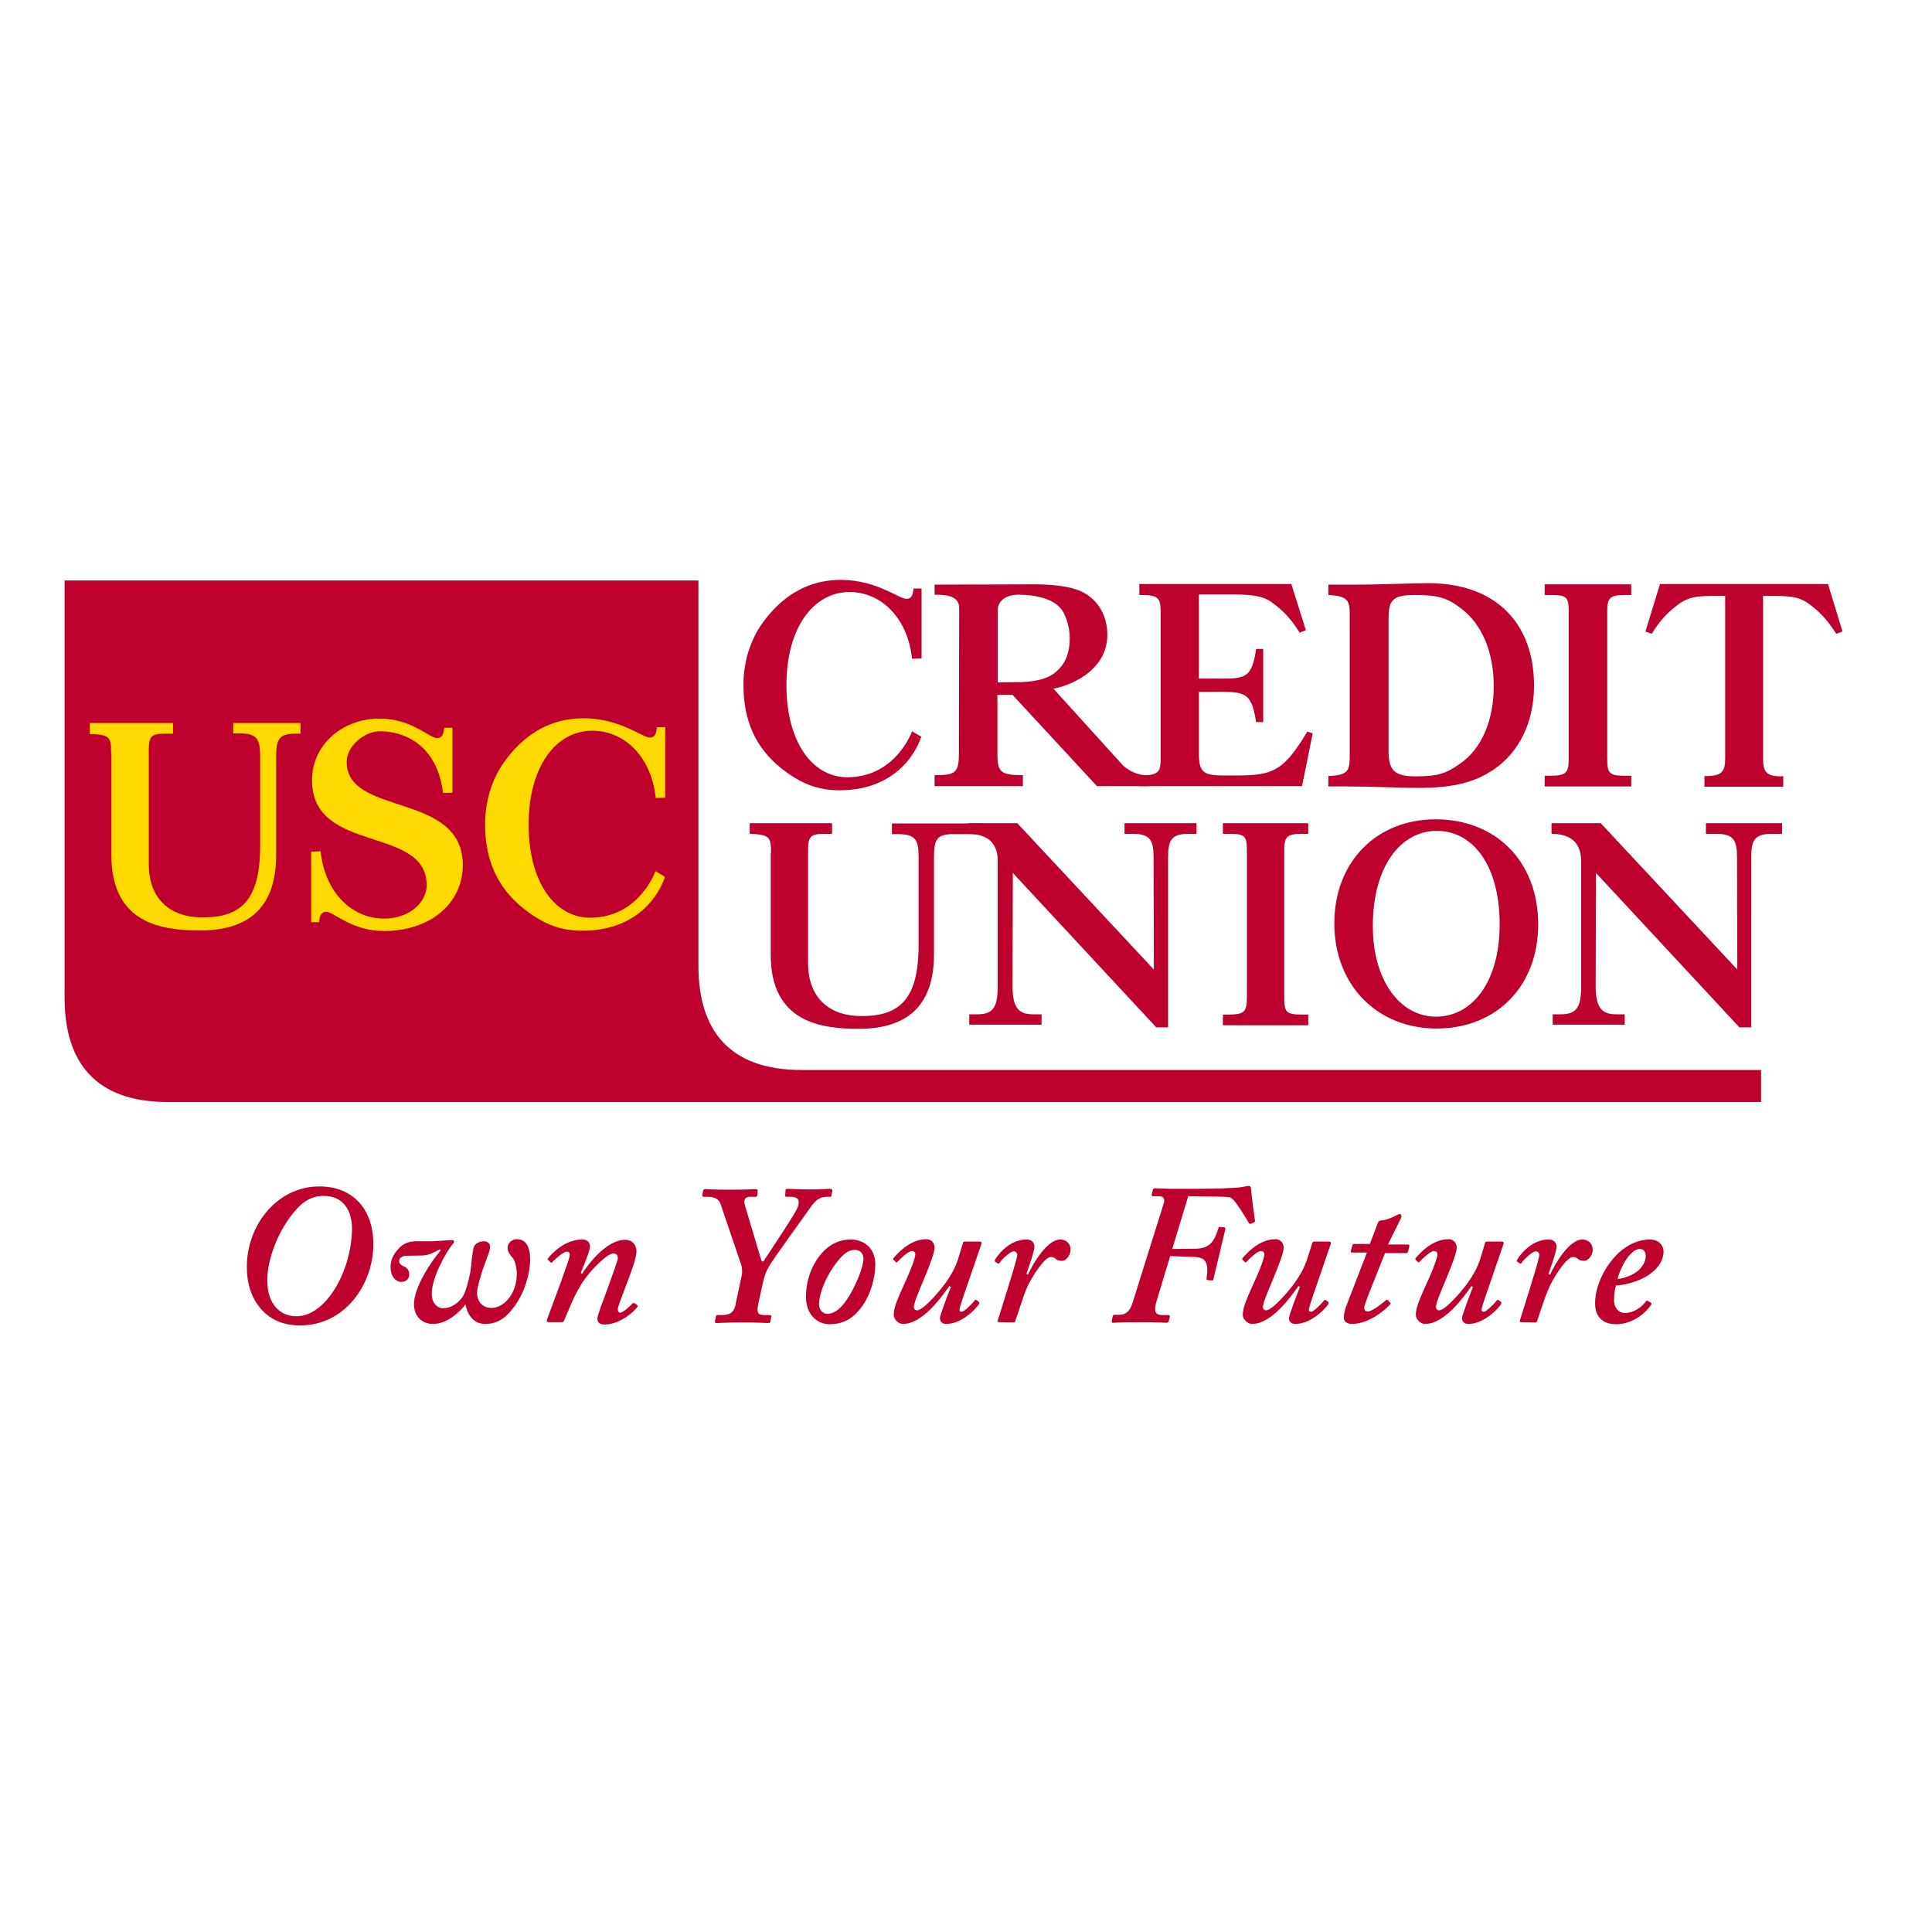 <?xml version="1.0" encoding="UTF-8"?> <svg xmlns="http://www.w3.org/2000/svg" xmlns:xlink="http://www.w3.org/1999/xlink" version="1.1" id="layer" x="0px" y="0px" viewBox="0 0 652 652" style="enable-background:new 0 0 652 652;" xml:space="preserve"> <style type="text/css"> .st0{fill:#BE002F;} .st1{fill:#FFD900;} </style> <g> <path class="st0" d="M594.3,371.9l-537.7,0c-24.2,0-34.8-13.2-34.8-35.2V195.9h213.9v130c0,22,10.6,35.2,34.8,35.2l323.8,0 L594.3,371.9"></path> </g> <g> <path class="st0" d="M336.7,206v24.3c1.3,0,5.3-0.1,6.7-0.1c1.6,0,8.5,0,12.4-3c2.4-1.9,5.2-5,5.2-11.7c0-3.1-0.7-6.1-2.1-8.8 c-2.5-4.7-9.6-6-15.1-6C338.8,200.7,336.7,203.3,336.7,206 M315.5,197.3c0,0,30.7-0.1,33.1-0.1c4.4,0,12.3,0.2,17.1,2.8 c5.7,3.1,8,8.8,8,14.2c0,12.8-13.8,17.5-18.2,18.2l23.1,25.5c0,0,3.2,3.8,9.2,3.8v3.6h-17.6l-28.5-30.8h-5.1c0,0,0,15.1,0,19.9 c0,6.1,1,7.2,8.6,7.2v3.7h-29.8v-3.7c6.9,0,8.2-0.7,8.2-7.2c0-5.6,0.1-44.8,0.1-49.1c0-4.3-4.3-4.6-8.3-4.6V197.3"></path> <path class="st0" d="M384.5,261.8c6.9-0.2,7.2-1.3,7.2-6.5v-2.4v-45.6v0.2c0-5.3-0.2-6.7-6.5-6.7h-0.7v-3.7h51.3l4.9,15.6l-2.1,0.8 c-3.1-5-5.9-7.7-9.5-10.3c-3.5-2.5-8.2-2.6-15.2-2.6h-1.6h-7.7v28.4c0,0,3.9,0,4.4,0c10.6,0,13.4,0.8,14.9-10h2.4v24.7h-2.4 c-1.6-10.9-4.4-10.2-14.9-10.2h-4.4v20.8c0,6.1,1.4,7.4,8,7.4h5.1c12.2,0,15.6-1.8,23.5-14.8l1.8,0.6l-3.6,17.8h-55V261.8"></path> <path class="st0" d="M477.7,262c7.3,0,10.2-0.8,15.2-4.4c7.1-5,11.2-14.4,11.2-26.1c0-11.6-4.1-20.8-10.7-25.9 c-4.9-3.9-8.1-4.8-15.9-4.8c-8,0-8.9,2-8.9,8.4v44.1C468.6,259.9,470.5,262,477.7,262 M448.3,261.9c6.8-0.3,7.2-1.8,7.2-7.1v-2.6 v-41.8v-3.6c0-4.6-1.4-5.7-7.2-6v-3.5h9.2c9.4,0,18.8-0.5,24.4-0.5c22.9,0,35.8,13.5,35.8,34.6c0,12.3-5,22.4-13.6,28.3 c-6.1,4.1-13,6.2-25.6,6.2c-5.6,0-16.1-0.5-24-0.5h-6.2V261.9"></path> <path class="st0" d="M550.5,200.8h-2c-5.4,0-6.1,1-6.1,5.9v49.1c0,5.3,0.6,6,6.4,6h1.7v3.6h-29.2v-3.6h1.4c5.9,0,6.7-0.8,6.7-6 v-49.1c0-5.3-0.6-5.9-6.2-5.9h-1.9v-3.6h29.2V200.8"></path> <path class="st0" d="M441.5,281.4h-2c-5.4,0-6.1,1-6.1,5.9v49.1c0,5.3,0.6,6,6.4,6h1.7v3.6h-28.8v-3.6h1.4c5.9,0,6.7-0.8,6.7-6 v-49.1c0-5.3-0.6-5.9-6.2-5.9h-1.9v-3.6h28.8V281.4"></path> <path class="st0" d="M616.9,197.1l4.9,16l-2.1,0.8c-3.2-5-5.9-7.7-9.5-10.3c-3.5-2.4-6.4-2.5-13.4-2.5H595v54.8 c0,4.4,0.9,6.1,6.1,6.1c0.5,0,0.1-0.1,0.7-0.1v3.6h-26.6v-3.6h0.5c5.5,0,6.5-1.6,6.5-6v-54.8h-1.9c-7,0-9.8,0.1-13.4,2.5 c-3.6,2.6-6.4,5.3-9.5,10.3l-2.1-0.8l4.9-16H616.9"></path> <path class="st0" d="M523.6,281.4v-3.6h16.6l46.1,49.4l-0.1-37.8c0-5.8-1.1-8-7-8h-3.5v-3.6h25.7v3.6h-3.5c-5.9,0-6.9,2.3-6.9,8 v57.3h-4l-48.4-52.1l-0.1,38c0,7.4,1.9,9.7,7,9.7h2.8v3.5H524v-3.5h2.7c5.6,0,6.9-2.6,6.9-9.7v-42.1 C533.5,287.3,532.7,281.4,523.6,281.4"></path> <path class="st0" d="M326.7,281.4v-3.6h16.6l46.1,49.4l-0.1-37.8c0-5.8-1.1-8-7-8h-2.8v-3.6h24.3v3.6h-2.7c-5.9,0-6.9,2.3-6.9,8 v57.3h-4l-48.4-52.1l-0.1,38c0,7.4,1.9,9.7,7,9.7h2.8v3.5h-24.4v-3.5h2.7c5.6,0,6.9-2.6,6.9-9.7v-42.1 C336.7,287.3,335.8,281.4,326.7,281.4"></path> <path class="st0" d="M484.6,343.1c12.3,0,21.5-11.8,21.5-31.2c0-19.8-9-31.5-21.2-31.5c-12.3,0-21.6,12.1-21.6,32.1 C463.3,331.1,472.6,343.1,484.6,343.1 M450.3,311.6c0-20.6,14.1-35.1,34.2-35.1c20.2,0,34.6,14.1,34.6,35.5 c0,20.8-14.1,35.1-34.3,35.1C464.9,347.1,450.3,332.6,450.3,311.6"></path> <path class="st0" d="M260.2,287.8c0-5.1-0.3-6.2-7.2-6.4v-3.6h27.8v3.6h-2.5c-4.8,0-5.6,0.8-5.6,5.9V325c0,10.8,6.2,17.9,18.1,17.9 c12.6,0,19.2-5.5,19.2-23.9v-29.7c0-5.9-1-7.8-7-7.8H301v-3.6h30.9v3.6h-10.3c-5.5,0-6.4,1.9-6.4,7.8v32.7 c0,17.3-8.9,25.2-25.4,25.2c-12.6,0-29.7-2.1-29.7-25V287.8"></path> <path class="st0" d="M310.9,248.6c0,0-5,18.1-27.6,18.1c-7.8,0-13.5-2.6-19.5-7.3c-8.7-6.9-12.9-16-12.9-28.3 c0-8.6,2.8-16.4,7.5-22.3c6.4-8.2,14.8-13.1,25.3-13.1c12.2,0,19.6,6.4,22.2,6.4c1.7,0,2.2-1.3,2.4-3.5h2.7v23.6l-3.2,0.1 c-1.5-13.9-10.5-22.5-21.1-22.5c-12.4,0-21.3,12.4-21.3,31.4c0,19,8.6,31.1,20.6,31.1c16.3,0,21.8-15.5,21.8-15.5L310.9,248.6"></path> <path class="st1" d="M37.5,254.1c0-5.2-0.3-6.2-7.2-6.4V244h28.1v3.6h-2.5c-4.9,0-5.7,0.8-5.7,5.9v38.1c0,10.9,6.3,18,18.2,18 c12.7,0,19.4-5.5,19.4-24.2v-30c0-5.9-1-7.9-7-7.9h-2.1V244h22.7v3.6h-1.8c-5.5,0-6.4,2-6.4,7.9v33c0,17.5-9,25.5-25.6,25.5 c-12.7,0-30-2.1-30-25.3V254.1"></path> <path class="st1" d="M224.4,295.9c0,0-5,18.2-27.9,18.2c-7.9,0-13.6-2.6-19.7-7.4c-8.8-7-13.1-16.2-13.1-28.5 c0-8.7,2.8-16.6,7.6-22.6c6.5-8.3,14.9-13.2,25.6-13.2c12.4,0,19.8,6.5,22.4,6.5c1.7,0,2.2-1.3,2.4-3.5h2.8v23.8l-3.2,0.1 c-1.5-14-10.6-22.7-21.4-22.7c-12.6,0-21.5,12.5-21.5,31.7c0,19.2,8.7,31.4,20.8,31.4c16.5,0,22-15.7,22-15.7L224.4,295.9"></path> <path class="st1" d="M129.5,314.2c-10.7,0-17-6.5-19.4-6.5c-1.7,0-2.2,1.3-2.4,3.5H105v-23.8l3.2-0.1c1.5,14.1,10.7,22.7,21.4,22.7 c8.9,0,14.4-5.8,14.4-11.2c0-20.4-38.7-10.4-38.7-35.5c0-11.9,10.2-20.8,22.8-20.8c10.7,0,16.9,6.6,19.4,6.6c1.7,0,2.2-1.3,2.4-3.5 h2.8v21.9l-3.2,0.1c-1.6-14-10.7-20.8-21.4-20.8c-5,0-11.1,4.9-11.1,10.3c0,18.6,39.2,9.9,39.2,34.9 C156.1,305.3,144.8,314.2,129.5,314.2"></path> <path class="st0" d="M99.7,408.5c-5.5,6.2-9.5,16.1-9.5,23.5c0,8.3,4.4,12.2,9.9,12.2c9.8,0,18.5-15,18.7-29.5 c0-6.7-3.4-11.1-9.4-11.1C105.3,403.5,102.1,405.6,99.7,408.5 M126,419.9c0,13.4-9.5,27.4-24.7,27.4c-2.7,0-7.9-0.4-12.1-4.4 c-4.2-4-5.9-9.4-5.9-15.4c0-14,10.2-27.1,24.4-27.1C118.5,400.3,126,407.5,126,419.9"></path> <path class="st0" d="M137.1,423.8c-1.2,0-2.4,0.7-2.4,1.7c-0.1,1.2,1.2,1.7,1.9,2c0.4,0.3,1.5,0.8,1.5,2.6c0,1.4-0.9,2.5-2.8,2.5 c-1.6,0-3.5-1.7-3.5-5c0-2.8,1.3-4.7,2.9-6.4c1.2-1.3,3-2.3,5.8-2.3h5.4l6.4-0.4c0.8-0.1,1.4,0.5,0.5,1.3c-1.9,2.3-7.1,11-7.1,16.9 c0,2.8,1.6,4.7,3.8,4.8c2.3,0,4.7-1.2,6.6-3.8c0.9-1.4,2-5,2.6-8.3c0.4-2.3,0.5-5.5,1.1-8.2c0.4-1.6,2.1-2.3,3.5-2.3 c1.3,0,2.1,0.8,2.1,1.9c0,1.5-1.6,4.8-2.8,8.6c-0.7,2.4-1.6,5.2-1.6,7c0,2.6,1.7,5,4.8,5c4.4,0,8.6-4.9,8.6-11.5 c0-2.3-0.7-4.7-1.4-5.4c-0.5-0.5-1.7-2-1.7-3.3c0-1.6,1.3-3,3.1-3c2.5,0,4.5,1.7,4.5,6.8c0,5-1.9,11.1-5.1,15.6 c-2.2,3-4.9,6.2-10.1,6.2c-4.3,0-6.2-3.9-6.6-6.6c-1.6,2.1-5.9,6.6-11,6.6c-3.6,0-6.4-2.5-6.4-6.7c0-5.8,6-14.6,9-18.1l-0.3-0.4 c-0.8,0.4-3.4,2.1-6,2.1"></path> <path class="st0" d="M190.3,445.8c-0.1,0.3-0.3,0.4-0.9,0.4h-4.3c-0.6,0-0.7-0.5-0.5-0.9l4.6-12.4c1.5-4.3,3.1-8.5,3.1-9.4 c0-0.7-0.4-1.1-1-1.1c-1.2,0-3.8,2.4-4.9,3.5c-0.1,0.3-0.4,0.3-0.6,0.1l-0.7-0.7c-0.3-0.1-0.4-0.4-0.1-0.7 c0.9-1.2,5.4-6.3,11.5-6.3c2,0,2.6,1.3,2.6,2.3c0,1.5-1.9,6-3.1,9l0.4,0.3c2-3.1,8.2-11.5,14.6-11.5c2.5,0,3.8,1.9,3.8,3.8 c0,1.7-0.9,4.9-3.6,11.8c-1.7,4.5-2.7,7-2.7,7.9c0,0.7,0.3,1.1,0.8,1.1c0.9,0,3.5-2.3,4.2-3.2c0.3-0.1,0.5-0.1,0.8,0.1l0.7,0.5 c0.3,0.1,0.3,0.4,0,0.8c-0.8,1.1-5.5,5.8-11.1,5.8c-1.5,0-2.3-0.8-2.3-2c0-1.2,1.9-5.8,4-11.7c1-2.8,2.9-7.9,2.9-8.7 c0-1.1-0.6-1.6-1.5-1.6c-2,0-7.6,5.4-10.5,9.9c-1.3,2.1-2.5,4.2-3.6,6.8"></path> <path class="st0" d="M255.9,440c-0.7,3.5,0.1,3.8,2.4,3.8h1.5c0.4,0,0.5,0.3,0.5,0.5l-0.3,1.5c0,0.4-0.1,0.7-0.7,0.7 c-1.1,0-3.2-0.2-8.6-0.2c-6,0-8.1,0.2-8.9,0.2c-0.4,0-0.5-0.1-0.5-0.7l0.3-1.5c0-0.3,0.1-0.5,0.7-0.5h1.5c3.1,0,4-1.5,4.4-3.4 l2.1-9.9c0.3-1,0.1-2.7-0.1-3.5l-7-20.6c-0.5-1.6-1.9-2.5-4.2-2.5h-1.5c-0.4,0-0.5-0.1-0.5-0.5l0.3-1.6c0.1-0.4,0.3-0.5,0.7-0.5 c0.9,0,2.7,0.2,8.1,0.2c5.8,0,8.1-0.2,8.9-0.2c0.5,0,0.7,0.1,0.7,0.5l-0.1,1.6c-0.1,0.4-0.3,0.5-0.7,0.5h-1.8 c-2.1,0-2.1,1.6-1.7,2.9l5.4,18.1c0.3,1.1,0.8,1.1,1.3,0.1c0.9-1.5,10.5-15.6,11.1-17.6c0.9-2.5,0-3.5-2.3-3.5h-1.5 c-0.4,0-0.5-0.3-0.4-0.7l0.1-1.5c0-0.4,0.1-0.5,0.8-0.5c0.9,0,3.5,0.2,7.2,0.2c4.2,0,6.2-0.2,7.1-0.2c0.5,0,0.7,0.3,0.7,0.7 l-0.3,1.3c0,0.5-0.1,0.7-0.5,0.7H279c-2.3,0-3.6,1.1-5,2.9c-1.1,1.5-13.3,18.5-14.2,20.1c-0.9,1.5-1.6,2.8-2.3,5.8"></path> <path class="st0" d="M286.8,437c2.5-4.2,4.6-9.8,4.6-12.2c0-1.5-0.9-3-2.9-3c-2.7,0-5.3,2.4-8.6,7.9c-2.2,3.8-3.5,7.8-3.5,10.5 c0,1.8,1.3,3.2,2.8,3.2C281.8,443.3,284.2,441.4,286.8,437 M272,437.7c0-5.6,1.9-11,5.6-15.1c2.7-2.9,5.9-4.3,9.5-4.3 c3.9,0,8.3,2.4,8.3,8.5c0,4.3-1.7,11.3-5.8,15.7c-2.5,2.9-5.6,4.4-9.7,4.4C276.1,446.9,272,443.9,272,437.7"></path> <path class="st0" d="M325,419.4c0.1-0.4,0.5-0.4,0.9-0.4h4.6c0.7,0,0.8,0.3,0.7,0.8l-4.7,13.7c-1.9,5.4-2.7,8-2.7,8.4 c0,0.7,0.3,0.8,0.7,0.8c0.9,0,3.5-2.6,4.4-3.8c0.1-0.3,0.4-0.3,0.7-0.1l0.8,0.6c0.1,0.1,0.1,0.4,0,0.7c-0.7,1.1-5.5,6.7-11.1,6.7 c-1.3,0-2.1-0.8-2.1-2c0-0.9,2.9-8.6,3.7-10.5l-0.5-0.3c-2.7,3.8-9.1,12.8-15.7,12.8c-1.6,0-3.1-1.7-3.1-3.1c0-2.6,1.6-6,4.4-12.2 c1.9-4.2,2.9-7.3,2.9-8.2c0-0.7-0.5-1.1-1.2-1.1c-1.1,0-3.6,2.3-4.8,3.6c-0.1,0.3-0.5,0.3-0.7,0l-0.7-0.7c-0.1-0.1-0.1-0.3,0-0.5 c1.1-1.2,5.4-6.4,11.1-6.4c1.9,0,2.8,1.5,2.8,2.8c0,1.6-1.3,5.2-3.8,11.2c-1.7,4-3.2,7.6-3.2,8.9c0,0.7,0.5,1.1,1.1,1.1 c2.3,0,8.9-7.9,10.6-10.7c1.2-1.9,2.2-3.6,3.1-6.2"></path> <path class="st0" d="M337.2,446.2c-0.4,0-0.7-0.3-0.5-0.5l3.4-10.9c1-3.3,3.2-10.2,3.2-11.4c0-0.5-0.5-1.1-1.2-1.1 c-1.2,0-3.9,2.6-4.8,3.9c-0.1,0.3-0.4,0.3-0.7,0.1l-0.8-0.5c-0.1-0.2-0.1-0.4,0-0.7c1.2-2,5.1-6.8,10.6-6.8c2,0,2.7,1.3,2.7,2.5 c0,1.2-1.2,4.7-2.7,9.1l0.5,0.3c1.7-3.8,6.5-11.9,10.9-11.9c1.9,0,3.5,1.3,3.5,3.4c0,2-1.6,3.8-2.8,3.8c-0.8,0-1.5-0.1-2-0.5 c-0.5-0.4-0.9-0.8-1.9-0.8c-1.9,0-5.6,5.5-7.6,9.4c-0.7,1.5-1.4,3.2-2.1,5.5l-2.3,6.8c-0.1,0.3-0.4,0.4-0.8,0.4"></path> <path class="st0" d="M395.6,421.5l8.1-0.1c4.6-0.1,6.2-2.6,7.5-7c0.1-0.4,0.4-0.4,0.8-0.3l1.2,0.1c0.3,0.1,0.4,0.3,0.3,0.7l-4,16.8 c-0.1,0.4-0.3,0.5-0.7,0.4l-1.2-0.1c-0.4-0.1-0.5-0.3-0.4-0.7c0.7-4.8-0.1-7-4-7.1l-8.3-0.3l-4.5,14.9c-1.3,4.1-0.3,5,1.9,5h2 c0.4,0,0.6,0.3,0.5,0.5l-0.4,1.6c-0.1,0.4-0.4,0.5-0.8,0.5c-0.8,0-2.8-0.2-9.1-0.2c-6.3,0-8.1,0.2-8.9,0.2c-0.3,0-0.5-0.1-0.4-0.7 l0.3-1.5c0.1-0.3,0.1-0.5,0.7-0.5h1.7c2,0,3.5-1.3,4.3-4l10.5-33.5c0.5-1.7,0-2.5-1.6-2.5h-2c-0.4,0-0.5-0.3-0.4-0.7l0.3-1.3 c0.1-0.5,0.4-0.7,0.9-0.7c0.5,0,1.4,0.1,2.7,0.1c1.3,0.1,3.1,0.1,5.2,0.1c10.2,0,15-0.1,17.3-0.3c3.7,0,5.6-0.7,6.4-0.7 c0.5,0,0.7,0.6,0.7,1.1c0.1,1.8,1.2,9.8,1.3,10.5c0.1,0.4,0,0.5-0.3,0.7l-1.1,0.5c-0.4,0.1-0.5,0-0.8-0.5c-0.4-0.9-4-6.6-5-7.5 c-1.2-1.1-0.8-0.9-3-1.1c-1.2-0.1-10.6-0.2-12.3-0.2"></path> <path class="st0" d="M442.9,419.4c0.1-0.4,0.5-0.4,0.9-0.4h4.6c0.7,0,0.8,0.3,0.7,0.8l-4.7,13.7c-1.9,5.4-2.7,8-2.7,8.4 c0,0.7,0.3,0.8,0.7,0.8c0.9,0,3.5-2.6,4.4-3.8c0.1-0.3,0.4-0.3,0.7-0.1l0.8,0.6c0.1,0.1,0.1,0.4,0,0.7c-0.7,1.1-5.5,6.7-11.2,6.7 c-1.3,0-2.1-0.8-2.1-2c0-0.9,2.9-8.6,3.7-10.5l-0.5-0.3c-2.7,3.8-9.1,12.8-15.7,12.8c-1.6,0-3.1-1.7-3.1-3.1c0-2.6,1.6-6,4.4-12.2 c1.9-4.2,2.9-7.3,2.9-8.2c0-0.7-0.5-1.1-1.2-1.1c-1.1,0-3.6,2.3-4.8,3.6c-0.1,0.3-0.5,0.3-0.7,0l-0.7-0.7c-0.1-0.1-0.1-0.3,0-0.5 c1.1-1.2,5.4-6.4,11.1-6.4c1.9,0,2.8,1.5,2.8,2.8c0,1.6-1.3,5.2-3.8,11.2c-1.7,4-3.2,7.6-3.2,8.9c0,0.7,0.5,1.1,1.1,1.1 c2.3,0,8.9-7.9,10.6-10.7c1.2-1.9,2.2-3.6,3.1-6.2"></path> <path class="st0" d="M461.6,437.5c-0.5,1.5-1.2,3.1-1.2,3.9c0,0.7,0.4,1.2,1.2,1.2c1.6,0,5.7-3.4,6.1-3.8c0.3-0.3,0.4-0.3,0.7,0 l0.7,0.8c0.3,0.1,0.3,0.3,0.1,0.5c-0.8,1.1-6.8,6.7-12.9,6.7c-2,0-2.8-1.1-2.8-2c0-1.2,0.3-2.5,0.7-3.7l7.1-18.4h-5 c-0.4,0-0.5-0.1-0.4-0.7l0.5-1.7c0.1-0.4,0.3-0.5,0.7-0.5h5.2l2.7-7.1c0.3-0.7,0.5-0.8,1.7-0.9c1.3-0.1,4-1.3,4.6-1.7 c0.4-0.1,0.8-0.4,1.1-0.4c0.4,0,0.7,0.7,0.4,1.4l-4.4,8.9h6.9c0.3,0,0.4,0.3,0.3,0.7l-0.5,1.9c-0.1,0.3-0.3,0.3-0.7,0.3h-7"></path> <path class="st0" d="M501.2,419.4c0.1-0.4,0.5-0.4,0.9-0.4h4.6c0.7,0,0.8,0.3,0.7,0.8l-4.7,13.7c-1.9,5.4-2.7,8-2.7,8.4 c0,0.7,0.3,0.8,0.7,0.8c0.9,0,3.5-2.6,4.4-3.8c0.1-0.3,0.4-0.3,0.7-0.1l0.8,0.6c0.1,0.1,0.1,0.4,0,0.7c-0.7,1.1-5.5,6.7-11.1,6.7 c-1.3,0-2.1-0.8-2.1-2c0-0.9,2.9-8.6,3.7-10.5l-0.5-0.3c-2.7,3.8-9.1,12.8-15.7,12.8c-1.6,0-3.1-1.7-3.1-3.1c0-2.6,1.6-6,4.4-12.2 c1.9-4.2,2.9-7.3,2.9-8.2c0-0.7-0.5-1.1-1.2-1.1c-1.1,0-3.6,2.3-4.8,3.6c-0.1,0.3-0.5,0.3-0.7,0l-0.7-0.7c-0.1-0.1-0.1-0.3,0-0.5 c1.1-1.2,5.4-6.4,11.1-6.4c1.9,0,2.8,1.5,2.8,2.8c0,1.6-1.3,5.2-3.8,11.2c-1.7,4-3.2,7.6-3.2,8.9c0,0.7,0.5,1.1,1.1,1.1 c2.3,0,8.9-7.9,10.6-10.7c1.2-1.9,2.2-3.6,3.1-6.2"></path> <path class="st0" d="M513.4,446.2c-0.4,0-0.7-0.3-0.5-0.5l3.4-10.9c1-3.3,3.2-10.2,3.2-11.4c0-0.5-0.5-1.1-1.2-1.1 c-1.2,0-3.9,2.6-4.8,3.9c-0.1,0.3-0.4,0.3-0.7,0.1l-0.8-0.5c-0.1-0.2-0.1-0.4,0-0.7c1.2-2,5.1-6.8,10.6-6.8c2,0,2.7,1.3,2.7,2.5 c0,1.2-1.2,4.7-2.7,9.1l0.5,0.3c1.7-3.8,6.5-11.9,10.9-11.9c1.9,0,3.5,1.3,3.5,3.4c0,2-1.6,3.8-2.8,3.8c-0.8,0-1.5-0.1-2-0.5 c-0.5-0.4-0.9-0.8-1.9-0.8c-1.9,0-5.6,5.5-7.6,9.4c-0.7,1.5-1.4,3.2-2.2,5.5l-2.3,6.8c-0.1,0.3-0.4,0.4-0.8,0.4"></path> <path class="st0" d="M545.9,431.6c1.2,0,4.4-0.8,6.7-2.6c1.5-1.2,2.8-3.2,2.8-5.1c0-1.2-0.5-2.4-2-2.4 C550.1,421.5,546.7,428,545.9,431.6 M557.1,439.6c0.3,0.2,0.3,0.3,0.2,0.6c-1.5,2.4-6,6.7-11.9,6.7c-4.4,0-7.1-2.4-7.1-7.1 c0-5.2,2.8-12.3,8.3-17.3c2.7-2.4,6.4-4.2,10.1-4.2c3.1,0,4.7,2,4.7,4c0,3.4-2.3,6.5-6.2,8.7c-3.6,1.9-7.3,2.7-9.8,2.8 c-0.3,0.7-0.7,2.5-0.7,5c0,2.7,1.7,4.3,3.6,4.3c3.1,0,5.8-2,7.2-4c0.1-0.1,0.4-0.3,0.5-0.1L557.1,439.6z"></path> </g> </svg> 